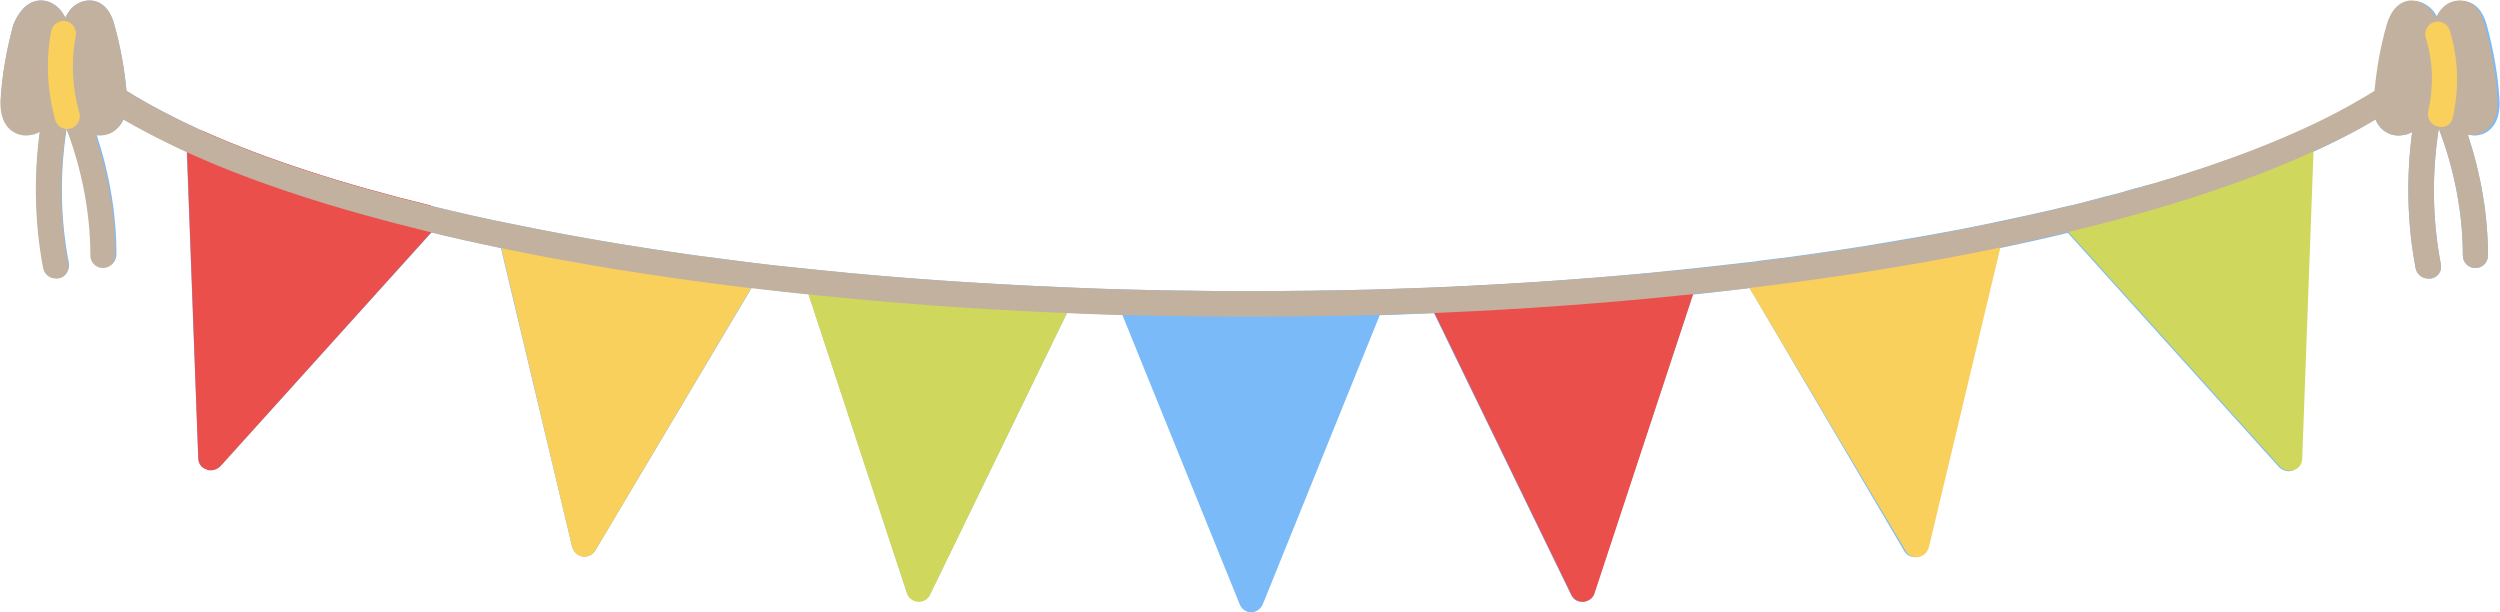 <?xml version="1.0" encoding="UTF-8" standalone="no"?><svg xmlns="http://www.w3.org/2000/svg" xmlns:xlink="http://www.w3.org/1999/xlink" fill="#000000" height="122" preserveAspectRatio="xMidYMid meet" version="1" viewBox="-0.6 -0.1 498.1 122.0" width="498.1" zoomAndPan="magnify"><g id="change1_1"><path d="M491.1,26.8c2.6,7.8,4,16,4,24c0,1.4-1.1,2.5-2.5,2.5s-2.5-1.1-2.5-2.5c0-8.4-1.7-17.2-4.8-25.3 c-1.4,8.9-1.3,18.1,0.4,27c0.3,1.4-0.6,2.7-2,2.9c-0.2,0-0.3,0-0.5,0c-1.2,0-2.2-0.8-2.5-2c-1.7-8.9-1.9-18.2-0.7-27.2 c-0.4,0.2-0.8,0.4-1.2,0.5c-0.5,0.1-1,0.2-1.5,0.2c-1.2,0-2.2-0.4-3.1-1.1c-0.7-0.6-1.2-1.3-1.5-2.1c-3.7,2.2-7.9,4.4-12.5,6.5 l-2.3,61.1c0,1-0.7,1.9-1.6,2.3c-0.3,0.1-0.6,0.2-0.9,0.2c-0.7,0-1.4-0.3-1.9-0.8l-42.1-46.7c-4.5,1.1-9.1,2.1-13.8,3.1l-14.2,59.6 c-0.2,1-1,1.7-2.1,1.9c-0.1,0-0.3,0-0.4,0c-0.9,0-1.7-0.5-2.1-1.2L348,57.3c-3.6,0.4-7.4,0.9-11.3,1.3L317,118.1 c-0.3,1-1.2,1.6-2.2,1.7c-0.1,0-0.1,0-0.2,0c-1,0-1.8-0.5-2.2-1.4l-27.3-56.1c-3.2,0.1-6.7,0.3-10.8,0.4L251,120.3 c-0.4,0.9-1.3,1.6-2.3,1.6c-1,0-1.9-0.6-2.3-1.6l-23.4-57.7c-3.7-0.1-7.4-0.2-11-0.4l-27.3,56.1c-0.4,0.9-1.3,1.4-2.2,1.4 c-0.1,0-0.1,0-0.2,0c-1-0.1-1.9-0.7-2.2-1.7l-19.6-59.5c-3.9-0.4-7.7-0.8-11.3-1.3L118,109.6c-0.5,0.8-1.3,1.2-2.1,1.2 c-0.1,0-0.3,0-0.4,0c-1-0.2-1.8-0.9-2.1-1.9L99.2,49.3c-4.7-1-9.3-2-13.8-3.1L43.3,92.8c-0.5,0.5-1.2,0.8-1.9,0.8 c-0.3,0-0.6,0-0.9-0.2c-1-0.3-1.6-1.2-1.6-2.3l-2.3-61.1c-4.6-2.1-8.8-4.3-12.5-6.5c-0.3,0.8-0.8,1.5-1.5,2.1 c-0.8,0.7-1.9,1.1-3.1,1.1c-0.3,0-0.6,0-0.9-0.1c2.6,7.8,4,16,4,24c0,1.4-1.1,2.5-2.5,2.5c-1.4,0-2.5-1.1-2.5-2.5 c0-8.4-1.7-17.1-4.8-25.2c0,0,0,0-0.1,0c-1.4,8.9-1.3,18,0.4,26.8c0.3,1.4-0.6,2.7-2,2.9c-0.2,0-0.3,0-0.5,0c-1.2,0-2.2-0.8-2.5-2 c-1.7-8.9-1.9-18.2-0.7-27.2c-0.4,0.2-0.8,0.4-1.2,0.5c-0.5,0.1-1,0.2-1.5,0.2c-1.2,0-2.2-0.4-3.1-1.1c-2-1.7-2.1-4.6-2-6.1 c0.3-5,1.2-9.9,2.5-14.7C3.6,1.1,5.7,0.1,7.3,0c1.6-0.1,3.2,0.7,4.3,2.1c0.3,0.4,0.6,0.9,0.8,1.3c0.3-0.5,0.5-0.9,0.8-1.3 c0,0,0,0,0,0c1-1.4,2.7-2.2,4.3-2.1c1.6,0.1,3.7,1.1,4.7,4.9c1.2,4.3,2,8.7,2.4,13.1c4.5,2.8,9.7,5.5,15.6,8.2c0,0,0,0,0,0 c5.1,2.3,10.6,4.4,16.7,6.5c8.5,2.9,18,5.7,28.3,8.2c5.3,1.3,10.9,2.6,16.6,3.7c10.2,2.1,21,4,32.1,5.6c2.7,0.4,5.4,0.8,8.1,1.1 c2,0.3,4,0.5,6.1,0.8c4.6,0.6,9.4,1.1,14.5,1.6c15.4,1.6,31.6,2.7,47.9,3.4c4.7,0.2,9.4,0.4,14.2,0.5c0,0,0,0,0,0c0,0,0,0,0,0 c3.8,0.1,7.6,0.2,11.5,0.2c3.9,0.1,7.9,0.1,11.9,0.1c8,0,16.2-0.1,24.5-0.3c5.5-0.2,9.9-0.3,14-0.5c14.3-0.6,28.5-1.6,42.1-2.9 c1.9-0.2,3.9-0.4,5.8-0.6c5.1-0.5,9.9-1.1,14.5-1.6c0.4-0.1,0.9-0.1,1.3-0.2c1.9-0.2,3.8-0.5,5.7-0.7c6.5-0.9,12.9-1.8,19.2-2.9 c2.5-0.4,5.1-0.9,7.6-1.3c2.4-0.4,4.8-0.9,7.1-1.3c1.8-0.4,3.7-0.7,5.5-1.1c5.7-1.2,11.3-2.4,16.6-3.7c0,0,0.1,0,0.1,0 c0.6-0.1,1.1-0.3,1.7-0.4c0.5-0.1,1-0.3,1.5-0.4c0.5-0.1,1-0.3,1.5-0.4c0.6-0.2,1.2-0.3,1.8-0.5c0.4-0.1,0.8-0.2,1.3-0.3 c0.6-0.2,1.3-0.3,1.9-0.5c0.4-0.1,0.8-0.2,1.3-0.4c0.6-0.2,1.2-0.3,1.8-0.5c0.4-0.1,0.8-0.2,1.2-0.3c0.6-0.2,1.3-0.4,1.9-0.5 c0.4-0.1,0.7-0.2,1.1-0.3c0.6-0.2,1.3-0.4,1.9-0.6c0.3-0.1,0.5-0.2,0.8-0.2c0.7-0.2,1.4-0.4,2.1-0.7c0.2-0.1,0.4-0.1,0.7-0.2 c0.7-0.2,1.5-0.5,2.2-0.7c0.2-0.1,0.4-0.2,0.7-0.2c0.7-0.2,1.4-0.5,2.1-0.7c0.2-0.1,0.3-0.1,0.5-0.2c0.7-0.3,1.5-0.5,2.2-0.8 c0.2-0.1,0.5-0.2,0.7-0.2c0.7-0.2,1.3-0.5,2-0.7c0.2-0.1,0.4-0.2,0.7-0.2c0.6-0.2,1.3-0.5,1.9-0.7c0.2-0.1,0.4-0.1,0.6-0.2 c0.7-0.3,1.3-0.5,2-0.8c0.2-0.1,0.4-0.2,0.6-0.2c0.6-0.2,1.2-0.5,1.8-0.7c0.3-0.1,0.7-0.3,1-0.4c1.3-0.5,2.5-1.1,3.7-1.6 c5.9-2.6,11.1-5.4,15.6-8.2c0.4-4.4,1.2-8.9,2.4-13.1c1.1-3.8,3.2-4.8,4.7-4.9c1.6-0.1,3.2,0.7,4.3,2.1c0,0,0,0,0,0 c0.3,0.4,0.6,0.9,0.8,1.3c0.3-0.5,0.5-0.9,0.8-1.3c0,0,0,0,0,0c1.1-1.5,2.6-2.2,4.3-2.1c1.6,0.1,3.7,1.1,4.7,4.9 c1.3,4.8,2.2,9.8,2.5,14.7c0.1,1.6,0,4.4-2,6.1c-0.8,0.7-1.9,1.1-3.1,1.1C491.7,26.8,491.4,26.8,491.1,26.8z" fill="#7abaf9"/></g><g id="change2_1"><path d="M86.9,42.6c0.3,0.8,0.1,1.8-0.5,2.4L43.3,92.8c-0.5,0.5-1.2,0.8-1.9,0.8c-0.3,0-0.6,0-0.9-0.2 c-1-0.3-1.6-1.2-1.6-2.3l-2.3-62.6c0-0.9,0.4-1.7,1.1-2.2c0.7-0.5,1.6-0.6,2.4-0.2c12.3,5.5,27.4,10.4,45,14.7 C86,41.2,86.7,41.8,86.9,42.6z M336.7,54.7c-0.5-0.7-1.4-1-2.2-0.9c-15.4,1.6-31.6,2.7-47.9,3.4c-0.8,0-1.6,0.5-2,1.2 c-0.4,0.7-0.5,1.6-0.1,2.4l28,57.6c0.4,0.9,1.3,1.4,2.2,1.4c0.1,0,0.1,0,0.2,0c1-0.1,1.9-0.7,2.2-1.7l20.1-61 C337.4,56.2,337.3,55.4,336.7,54.7z" fill="#eb4f4b"/></g><g id="change3_1"><path d="M150,53.5c0.4,0.8,0.3,1.7-0.1,2.4L118,109.6c-0.5,0.8-1.3,1.2-2.1,1.2c-0.1,0-0.3,0-0.4,0 c-1-0.2-1.8-0.9-2.1-1.9L98.9,47.7c-0.2-0.8,0-1.7,0.6-2.3c0.6-0.6,1.5-0.9,2.3-0.7c14.4,3,30,5.5,46.3,7.5 C148.9,52.3,149.7,52.8,150,53.5z M397.6,45.4c-0.6-0.6-1.5-0.9-2.3-0.7c-14.4,3-30,5.5-46.3,7.5c-0.8,0.1-1.6,0.6-1.9,1.4 s-0.3,1.7,0.1,2.4l31.9,53.7c0.5,0.8,1.3,1.2,2.1,1.2c0.1,0,0.3,0,0.4,0c1-0.2,1.8-0.9,2.1-1.9l14.6-61.2 C398.4,46.9,398.2,46,397.6,45.4z" fill="#fad05d"/></g><g id="change4_1"><path d="M212.6,58.4c0.4,0.7,0.5,1.6,0.1,2.4l-28,57.6c-0.4,0.9-1.3,1.4-2.2,1.4c-0.1,0-0.1,0-0.2,0 c-1-0.1-1.9-0.7-2.2-1.7l-20.1-61c-0.3-0.8-0.1-1.7,0.4-2.3c0.5-0.7,1.4-1,2.2-0.9c15.4,1.6,31.6,2.7,47.9,3.4 C211.4,57.3,212.1,57.7,212.6,58.4z M459.3,26.5c-0.7-0.5-1.6-0.6-2.4-0.2c-12.3,5.5-27.4,10.4-45,14.7c-0.9,0.2-1.5,0.9-1.8,1.7 s-0.1,1.8,0.5,2.4l43.1,47.8c0.5,0.5,1.2,0.8,1.9,0.8c0.3,0,0.6,0,0.9-0.2c1-0.3,1.6-1.2,1.6-2.3l2.3-62.6 C460.5,27.8,460,26.9,459.3,26.5z" fill="#cfd85c"/></g><g id="change5_1"><path d="M491.1,26.8c2.6,7.8,4,16,4,24c0,1.4-1.1,2.5-2.5,2.5s-2.5-1.1-2.5-2.5c0-8.4-1.7-17.2-4.8-25.3 c-1.4,8.9-1.3,18.1,0.4,27c0.3,1.4-0.6,2.7-2,2.9c-0.2,0-0.3,0-0.5,0c-1.2,0-2.2-0.8-2.5-2c-1.7-8.9-1.9-18.2-0.7-27.2 c-0.4,0.2-0.8,0.4-1.2,0.5c-0.5,0.1-1,0.2-1.5,0.2c-1.2,0-2.2-0.4-3.1-1.1c-0.7-0.6-1.2-1.3-1.5-2.1c-4.1,2.5-8.8,4.8-14,7.1 c-12.5,5.6-27.9,10.6-45.8,15c0,0-0.1,0-0.1,0c-5.4,1.3-11,2.6-16.7,3.8c-14.6,3-30.3,5.5-46.7,7.5c-4.6,0.6-9.5,1.1-14.6,1.6 c-15.5,1.6-31.7,2.8-48.2,3.5c-4.1,0.2-8.5,0.3-14.1,0.5c-8.2,0.2-16.3,0.3-24.2,0.3c-8.2,0-16.3-0.1-24-0.3 c-4.8-0.1-9.6-0.3-14.3-0.5c-16.5-0.7-32.7-1.9-48.2-3.5c-5.1-0.5-10-1.1-14.6-1.6c-16.4-2-32.1-4.5-46.7-7.5 c-5.8-1.2-11.4-2.4-16.8-3.8c-17.9-4.4-33.3-9.4-45.8-15c-5.2-2.3-9.8-4.7-14-7.1c-0.3,0.8-0.8,1.5-1.5,2.1 c-0.8,0.7-1.9,1.1-3.1,1.1c-0.3,0-0.6,0-0.9-0.1c2.6,7.8,4,16,4,24c0,1.4-1.1,2.5-2.5,2.5c-1.4,0-2.5-1.1-2.5-2.5 c0-8.4-1.7-17.2-4.8-25.3c-1.4,8.9-1.3,18.1,0.4,27c0.3,1.4-0.6,2.7-2,2.9c-0.2,0-0.3,0-0.5,0c-1.2,0-2.2-0.8-2.5-2 c-1.7-8.9-1.9-18.2-0.7-27.2c-0.4,0.2-0.8,0.4-1.2,0.5c-0.5,0.1-1,0.2-1.5,0.2c-1.2,0-2.2-0.4-3.1-1.1c-2-1.7-2.1-4.6-2-6.1 c0.3-5,1.2-9.9,2.5-14.7C3.6,1.1,5.7,0.1,7.3,0c1.6-0.1,3.2,0.7,4.3,2.1c0.3,0.4,0.6,0.9,0.8,1.3c0.3-0.5,0.5-0.9,0.8-1.3 c0,0,0,0,0,0c1-1.4,2.7-2.2,4.3-2.1c1.6,0.1,3.7,1.1,4.7,4.9c1.2,4.3,2,8.7,2.4,13.1c4.5,2.8,9.7,5.5,15.6,8.2 c12.3,5.5,27.4,10.4,45,14.7c5.3,1.3,10.9,2.6,16.6,3.7c14.4,3,30,5.5,46.3,7.5c4.6,0.6,9.4,1.1,14.5,1.6 c15.4,1.6,31.6,2.7,47.9,3.4c4.7,0.2,9.4,0.4,14.2,0.5c15.1,0.4,31.3,0.4,47.9,0c5.5-0.2,9.9-0.3,14-0.5c16.4-0.7,32.5-1.9,47.9-3.4 c5.1-0.5,9.9-1.1,14.5-1.6c16.3-2,31.9-4.5,46.3-7.5c5.7-1.2,11.3-2.4,16.6-3.7c0,0,0.1,0,0.1,0c17.5-4.3,32.6-9.2,44.9-14.7 c5.9-2.6,11.1-5.4,15.6-8.2c0.4-4.4,1.2-8.9,2.4-13.1c1.1-3.8,3.2-4.8,4.7-4.9c1.6-0.1,3.2,0.7,4.3,2.1c0,0,0,0,0,0 c0.3,0.4,0.6,0.9,0.8,1.3c0.3-0.5,0.5-0.9,0.8-1.3c0,0,0,0,0,0c1.1-1.5,2.6-2.2,4.3-2.1c1.6,0.1,3.7,1.1,4.7,4.9 c1.3,4.8,2.2,9.8,2.5,14.7c0.1,1.6,0,4.4-2,6.1c-0.8,0.7-1.9,1.1-3.1,1.1C491.7,26.8,491.4,26.8,491.1,26.8z" fill="#c2b19e"/></g><g id="change3_2"><path d="M12.8,25.6c-1.1,0-2.1-0.7-2.4-1.8C8.8,18,8.5,11.9,9.6,6.1c0.3-1.4,1.6-2.2,2.9-2c1.4,0.3,2.2,1.6,2,2.9 c-1,5.1-0.7,10.4,0.7,15.4c0.4,1.3-0.4,2.7-1.7,3.1C13.3,25.5,13,25.6,12.8,25.6z M488.1,23.3c1.3-5.7,1.1-11.7-0.6-17.3 c-0.4-1.3-1.8-2.1-3.1-1.7c-1.3,0.4-2.1,1.8-1.7,3.1c1.5,4.8,1.6,9.8,0.5,14.7c-0.3,1.3,0.5,2.7,1.9,3c0.2,0,0.4,0.1,0.6,0.1 C486.8,25.3,487.9,24.5,488.1,23.3z" fill="#fad05d"/></g></svg>